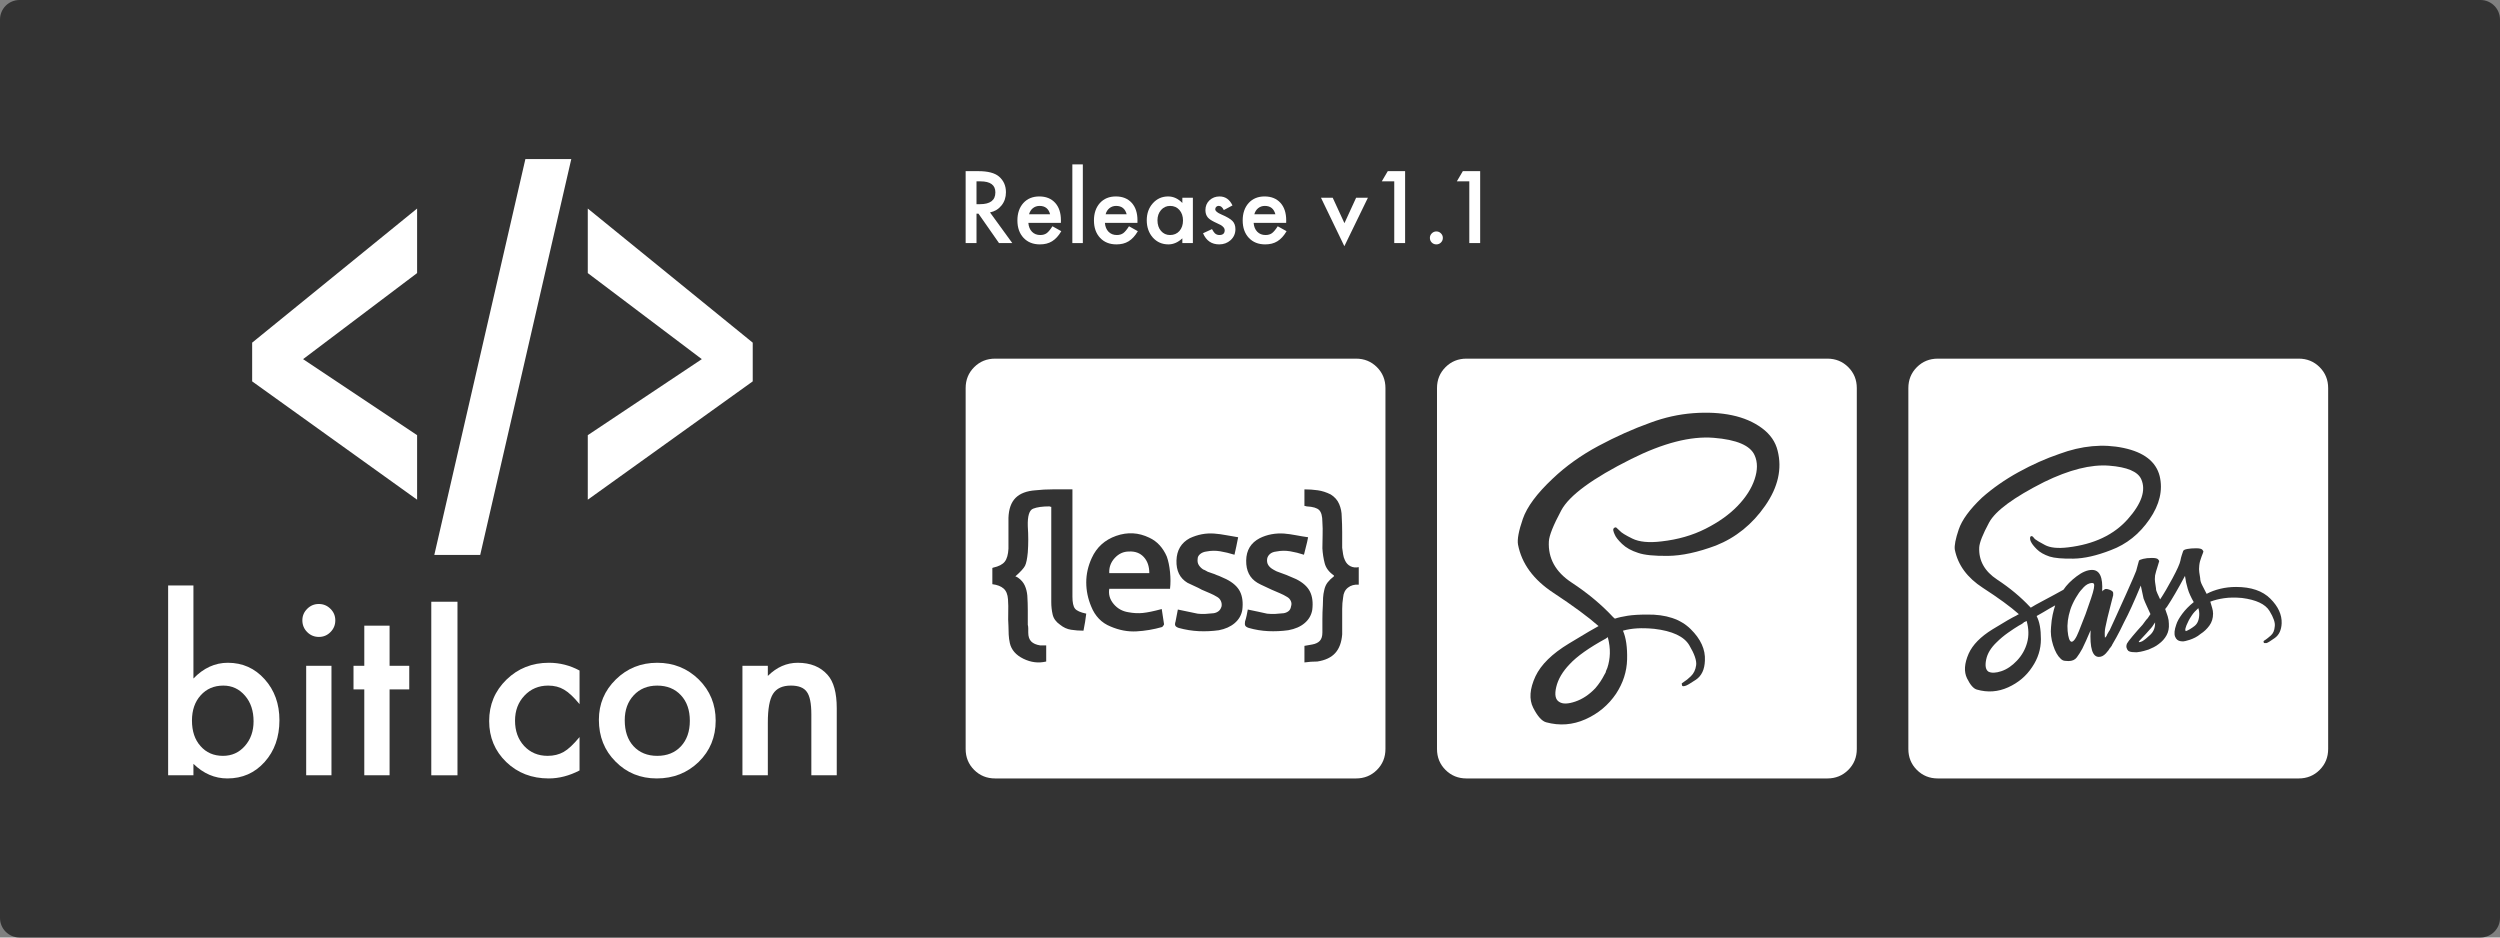 <?xml version="1.0" encoding="utf-8"?>
<!-- Generator: Adobe Illustrator 16.0.0, SVG Export Plug-In . SVG Version: 6.00 Build 0)  -->
<!DOCTYPE svg PUBLIC "-//W3C//DTD SVG 1.1//EN" "http://www.w3.org/Graphics/SVG/1.1/DTD/svg11.dtd">
<svg version="1.1" id="Layer_1" xmlns="http://www.w3.org/2000/svg" xmlns:xlink="http://www.w3.org/1999/xlink" x="0px" y="0px"
	 width="1280px" height="480px" viewBox="0 0 1280 480" enable-background="new 0 0 1280 480" xml:space="preserve">
<rect x="0" y="0" width="1280" height="480" fill="#808080" stroke="none"/>
<path id="Background" fill="#333333" d="M1280,470c0,5.521-4.479,10-10,10H10c-5.523,0-10-4.479-10-10V10C0,4.477,4.477,0,10,0h1260
	c5.521,0,10,4.477,10,10V470z"/>
<g id="Logo">
	<g>
		<path fill="#FFFFFF" d="M99.037,299.746v47.652c5.182-5.371,11.051-8.06,17.611-8.06c7.559,0,13.85,2.821,18.879,8.461
			c5.022,5.604,7.539,12.584,7.539,20.95c0,8.633-2.533,15.77-7.601,21.41c-5.024,5.604-11.377,8.402-19.051,8.402
			c-6.482,0-12.279-2.496-17.381-7.481v5.87H86.085v-97.207L99.037,299.746L99.037,299.746z M129.828,369.326
			c0-5.372-1.457-9.744-4.375-13.121c-2.955-3.454-6.656-5.182-11.107-5.182c-4.76,0-8.633,1.672-11.625,5.01
			c-2.955,3.3-4.434,7.596-4.434,12.889c0,5.451,1.457,9.811,4.375,13.066c2.916,3.339,6.754,5.008,11.51,5.008
			c4.49,0,8.211-1.669,11.166-5.008C128.332,378.611,129.828,374.391,129.828,369.326z"/>
		<path fill="#FFFFFF" d="M154.807,317.586c0-2.266,0.824-4.22,2.478-5.87c1.647-1.647,3.625-2.477,5.93-2.477
			c2.34,0,4.334,0.825,5.984,2.477c1.647,1.611,2.475,3.589,2.475,5.929c0,2.342-0.824,4.336-2.475,5.984
			c-1.613,1.65-3.588,2.475-5.931,2.475c-2.342,0-4.336-0.821-5.983-2.475C155.631,321.979,154.807,319.965,154.807,317.586z
			 M169.711,340.896v56.056h-12.947v-56.056H169.711z"/>
		<path fill="#FFFFFF" d="M199.465,352.98v43.972h-12.947V352.98h-5.522v-12.086h5.522v-20.547h12.947v20.547h10.072v12.086H199.465
			z"/>
		<path fill="#FFFFFF" d="M234.229,308.09v88.862H220.82V308.09H234.229z"/>
		<path fill="#FFFFFF" d="M296.729,343.312v17.209c-2.952-3.605-5.602-6.08-7.938-7.426c-2.301-1.382-5.008-2.07-8.115-2.07
			c-4.875,0-8.918,1.709-12.145,5.123c-3.228,3.414-4.834,7.69-4.834,12.832c0,5.26,1.555,9.573,4.662,12.951
			c3.146,3.373,7.151,5.062,12.024,5.062c3.109,0,5.854-0.671,8.229-2.017c2.301-1.304,5.008-3.836,8.112-7.598v17.096
			c-5.258,2.724-10.514,4.085-15.77,4.085c-8.67,0-15.922-2.799-21.754-8.4c-5.832-5.642-8.75-12.644-8.75-21.007
			c0-8.364,2.955-15.426,8.865-21.183c5.903-5.754,13.155-8.633,21.754-8.633C286.604,339.34,291.818,340.666,296.729,343.312z"/>
		<path fill="#FFFFFF" d="M306.629,368.521c0-8.097,2.898-14.982,8.691-20.66c5.793-5.68,12.852-8.52,21.18-8.52
			c8.363,0,15.461,2.859,21.295,8.575c5.754,5.718,8.633,12.739,8.633,21.063c0,8.401-2.896,15.441-8.688,21.121
			c-5.832,5.641-12.988,8.46-21.473,8.46c-8.398,0-15.439-2.88-21.117-8.634C309.469,384.253,306.629,377.117,306.629,368.521z
			 M319.867,368.752c0,5.604,1.498,10.035,4.49,13.295c3.064,3.301,7.111,4.948,12.143,4.948c5.064,0,9.111-1.629,12.146-4.894
			c3.023-3.261,4.547-7.613,4.547-13.062c0-5.447-1.521-9.805-4.547-13.062c-3.07-3.302-7.119-4.949-12.146-4.949
			c-4.949,0-8.959,1.647-12.027,4.949C321.402,359.273,319.867,363.534,319.867,368.752z"/>
		<path fill="#FFFFFF" d="M380.123,340.896h13.008v5.179c4.527-4.489,9.631-6.734,15.312-6.734c6.521,0,11.604,2.054,15.252,6.16
			c3.145,3.491,4.719,9.188,4.719,17.092v34.358h-13.008V365.68c0-5.519-0.771-9.33-2.307-11.438
			c-1.492-2.146-4.221-3.223-8.172-3.223c-4.297,0-7.348,1.42-9.146,4.256c-1.77,2.798-2.648,7.684-2.648,14.656v27.017h-13.006
			v-56.054h-0.004V340.896z"/>
	</g>
	<g>
		<path fill="#FFFFFF" d="M213.555,139.819l-58.381,44.061l58.381,38.921v33.047l-84.451-60.583v-19.828l84.451-68.664V139.819z
			 M245.867,284.121h-23.5L269,81.438h23.498L245.867,284.121z M385.396,195.264l-84.452,60.583v-33.047l58.381-38.921
			l-58.381-44.061v-33.046l84.452,68.664V195.264z"/>
	</g>
</g>
<g enable-background="new    ">
	<path fill="#FFFFFF" d="M506.888,108.764l11.403,15.696h-6.799l-10.521-15.076h-1.001v15.076h-5.559V87.628h6.513
		c4.866,0,8.381,0.914,10.544,2.743c2.385,2.036,3.578,4.724,3.578,8.062c0,2.608-0.748,4.852-2.242,6.728
		C511.309,107.038,509.336,108.238,506.888,108.764z M499.97,104.541h1.765c5.264,0,7.896-2.012,7.896-6.035
		c0-3.77-2.561-5.654-7.681-5.654h-1.98V104.541z"/>
	<path fill="#FFFFFF" d="M543.171,114.106H526.52c0.143,1.909,0.764,3.428,1.861,4.557c1.097,1.113,2.505,1.67,4.222,1.67
		c1.336,0,2.441-0.318,3.316-0.954c0.859-0.636,1.837-1.813,2.934-3.53l4.533,2.528c-0.7,1.192-1.439,2.215-2.219,3.065
		s-1.614,1.551-2.504,2.1c-0.891,0.548-1.853,0.949-2.887,1.204c-1.034,0.254-2.155,0.382-3.364,0.382
		c-3.467,0-6.25-1.113-8.349-3.34c-2.099-2.242-3.149-5.216-3.149-8.922c0-3.674,1.018-6.647,3.054-8.922
		c2.051-2.242,4.771-3.363,8.158-3.363c3.419,0,6.123,1.09,8.111,3.268c1.972,2.163,2.958,5.161,2.958,8.994L543.171,114.106z
		 M537.661,109.718c-0.748-2.863-2.553-4.294-5.416-4.294c-0.652,0-1.264,0.1-1.836,0.298c-0.573,0.199-1.094,0.485-1.562,0.858
		c-0.47,0.374-0.871,0.823-1.205,1.349c-0.334,0.524-0.588,1.121-0.763,1.789H537.661z"/>
	<path fill="#FFFFFF" d="M554.407,84.169v40.291h-5.368V84.169H554.407z"/>
	<path fill="#FFFFFF" d="M582.365,114.106h-16.651c0.143,1.909,0.764,3.428,1.861,4.557c1.097,1.113,2.505,1.67,4.222,1.67
		c1.336,0,2.441-0.318,3.316-0.954c0.859-0.636,1.837-1.813,2.934-3.53l4.533,2.528c-0.7,1.192-1.439,2.215-2.219,3.065
		s-1.614,1.551-2.504,2.1c-0.891,0.548-1.853,0.949-2.887,1.204c-1.034,0.254-2.155,0.382-3.364,0.382
		c-3.467,0-6.25-1.113-8.349-3.34c-2.099-2.242-3.149-5.216-3.149-8.922c0-3.674,1.018-6.647,3.054-8.922
		c2.051-2.242,4.771-3.363,8.158-3.363c3.419,0,6.123,1.09,8.111,3.268c1.972,2.163,2.958,5.161,2.958,8.994L582.365,114.106z
		 M576.855,109.718c-0.748-2.863-2.553-4.294-5.416-4.294c-0.652,0-1.264,0.1-1.836,0.298c-0.573,0.199-1.094,0.485-1.562,0.858
		c-0.47,0.374-0.871,0.823-1.205,1.349c-0.334,0.524-0.588,1.121-0.763,1.789H576.855z"/>
	<path fill="#FFFFFF" d="M605.362,101.225h5.391v23.235h-5.391v-2.434c-2.211,2.068-4.588,3.102-7.133,3.102
		c-3.213,0-5.869-1.161-7.968-3.482c-2.083-2.37-3.125-5.328-3.125-8.875c0-3.482,1.042-6.385,3.125-8.707
		c2.083-2.321,4.691-3.482,7.825-3.482c2.703,0,5.129,1.113,7.276,3.34V101.225z M592.623,112.771c0,2.228,0.596,4.04,1.789,5.439
		c1.225,1.416,2.767,2.123,4.628,2.123c1.988,0,3.594-0.684,4.819-2.052c1.224-1.415,1.837-3.212,1.837-5.391
		s-0.613-3.976-1.837-5.392c-1.225-1.384-2.815-2.075-4.771-2.075c-1.845,0-3.388,0.699-4.628,2.099
		C593.235,108.938,592.623,110.688,592.623,112.771z"/>
	<path fill="#FFFFFF" d="M631.03,105.185l-4.437,2.362c-0.7-1.432-1.567-2.147-2.601-2.147c-0.493,0-0.915,0.163-1.264,0.489
		c-0.35,0.326-0.525,0.743-0.525,1.252c0,0.892,1.034,1.774,3.101,2.648c2.847,1.225,4.763,2.354,5.749,3.388
		c0.986,1.033,1.479,2.425,1.479,4.175c0,2.242-0.827,4.119-2.481,5.629c-1.607,1.432-3.547,2.147-5.821,2.147
		c-3.896,0-6.656-1.9-8.278-5.701l4.58-2.123c0.636,1.113,1.121,1.821,1.455,2.123c0.652,0.604,1.432,0.906,2.338,0.906
		c1.813,0,2.72-0.827,2.72-2.48c0-0.955-0.7-1.845-2.1-2.672c-0.541-0.271-1.082-0.533-1.622-0.787
		c-0.541-0.255-1.089-0.518-1.646-0.788c-1.559-0.763-2.656-1.526-3.292-2.29c-0.811-0.97-1.216-2.218-1.216-3.745
		c0-2.02,0.691-3.689,2.075-5.01c1.416-1.319,3.133-1.979,5.153-1.979C627.372,100.581,629.583,102.116,631.03,105.185z"/>
	<path fill="#FFFFFF" d="M658.511,114.106h-16.651c0.144,1.909,0.764,3.428,1.861,4.557c1.098,1.113,2.505,1.67,4.223,1.67
		c1.336,0,2.441-0.318,3.315-0.954c0.858-0.636,1.837-1.813,2.935-3.53l4.532,2.528c-0.7,1.192-1.439,2.215-2.219,3.065
		s-1.614,1.551-2.505,2.1c-0.891,0.548-1.853,0.949-2.887,1.204c-1.033,0.254-2.154,0.382-3.363,0.382
		c-3.467,0-6.25-1.113-8.349-3.34c-2.099-2.242-3.149-5.216-3.149-8.922c0-3.674,1.018-6.647,3.054-8.922
		c2.052-2.242,4.771-3.363,8.158-3.363c3.419,0,6.122,1.09,8.11,3.268c1.973,2.163,2.959,5.161,2.959,8.994L658.511,114.106z
		 M653,109.718c-0.748-2.863-2.553-4.294-5.415-4.294c-0.651,0-1.265,0.1-1.837,0.298c-0.572,0.199-1.094,0.485-1.562,0.858
		c-0.469,0.374-0.871,0.823-1.205,1.349c-0.334,0.524-0.588,1.121-0.763,1.789H653z"/>
	<path fill="#FFFFFF" d="M682.342,101.225l6.012,13.049l5.988-13.049h6.035l-12.07,24.834l-11.977-24.834H682.342z"/>
	<path fill="#FFFFFF" d="M713.855,92.828h-6.37l3.054-5.2h8.874v36.832h-5.558V92.828z"/>
	<path fill="#FFFFFF" d="M732.104,121.788c0-0.891,0.326-1.661,0.979-2.313s1.432-0.979,2.338-0.979s1.686,0.326,2.338,0.979
		s0.979,1.431,0.979,2.338c0,0.922-0.326,1.709-0.979,2.361c-0.637,0.636-1.416,0.954-2.338,0.954c-0.938,0-1.726-0.318-2.361-0.954
		C732.422,123.538,732.104,122.742,732.104,121.788z"/>
	<path fill="#FFFFFF" d="M752.285,92.828h-6.369l3.054-5.2h8.874v36.832h-5.559V92.828z"/>
</g>
<g enable-background="new    ">
	<path fill="#FFFFFF" d="M694.266,183.624c4.242,0,7.814,1.454,10.723,4.359c2.906,2.909,4.359,6.481,4.359,10.724v184.771
		c0,4.242-1.453,7.818-4.359,10.724c-2.908,2.905-6.48,4.36-10.723,4.36H509.495c-4.242,0-7.818-1.455-10.723-4.36
		c-2.909-2.905-4.36-6.481-4.36-10.724V198.707c0-4.242,1.451-7.814,4.36-10.724c2.905-2.905,6.481-4.359,10.723-4.359H694.266z
		 M554.745,322.909c0.313-1.569,0.589-3.064,0.825-4.479c0.236-1.414,0.431-2.828,0.589-4.242c-2.986-0.626-4.913-1.491-5.774-2.592
		c-0.866-1.098-1.296-3.142-1.296-6.128c0-8.639,0-17.322,0-26.042c0-8.721,0-17.399,0-26.043c0-0.471,0-0.942,0-1.414
		c0-0.471,0-0.942,0-1.414c-0.317,0-0.589,0-0.825,0c-0.236,0-0.435,0-0.589,0c-2.828,0-5.737,0-8.72,0
		c-2.986,0-5.892,0.159-8.72,0.472c-4.559,0.316-7.977,1.613-10.252,3.889c-2.28,2.279-3.499,5.697-3.653,10.252
		c0,2.674,0,5.303,0,7.896c0,2.592,0,5.226,0,7.895c-0.158,2.987-0.788,5.186-1.885,6.6c-1.101,1.414-3.064,2.438-5.892,3.063
		c-0.158,0-0.316,0.081-0.471,0.235c0,1.414,0,2.792,0,4.125c0,1.336,0,2.71,0,4.124c2.511,0.316,4.438,1.061,5.774,2.239
		c1.333,1.178,2.081,3.026,2.239,5.538c0.154,2.202,0.195,4.478,0.118,6.835c-0.081,2.356-0.041,4.636,0.118,6.834
		c0,1.414,0.037,2.869,0.118,4.36c0.077,1.495,0.272,2.946,0.589,4.36c0.785,3.457,3.101,6.127,6.953,8.013
		c3.848,1.886,7.737,2.356,11.666,1.414c0-1.256,0-2.552,0-3.889c0-1.333,0-2.788,0-4.36c-0.63,0-1.178,0-1.65,0
		c-0.471,0-0.942,0-1.414,0c-2.043-0.312-3.576-0.979-4.596-2.003c-1.023-1.021-1.532-2.552-1.532-4.596c0-0.626,0-1.296,0-2.003
		s-0.081-1.374-0.236-2.004c0-2.511,0-4.985,0-7.424c0-2.434-0.081-4.908-0.235-7.424c-0.159-1.885-0.589-3.612-1.296-5.185
		c-0.707-1.568-1.849-2.905-3.417-4.007c-0.158-0.154-0.354-0.272-0.589-0.354c-0.236-0.077-0.512-0.195-0.825-0.354
		c2.67-2.356,4.32-4.161,4.949-5.42c0.626-1.256,1.098-3.535,1.414-6.835c0.155-2.198,0.236-4.396,0.236-6.599
		c0-2.198-0.081-4.479-0.236-6.835c-0.158-5.185,0.744-8.168,2.71-8.956c1.963-0.784,4.75-1.178,8.367-1.178
		c0.154,0,0.272,0.04,0.354,0.117c0.077,0.081,0.272,0.118,0.589,0.118c0,0.472,0,0.906,0,1.296c0,0.395,0,0.825,0,1.297
		c0,7.7,0,15.399,0,23.096c0,7.7,0,15.4,0,23.097c0,2.202,0.236,4.323,0.707,6.363c0.472,2.044,1.727,3.771,3.771,5.185
		c1.727,1.414,3.612,2.279,5.656,2.593C550.421,322.754,552.542,322.909,554.745,322.909z M599.052,301.462
		c0.313-2.67,0.313-5.538,0-8.602c-0.316-3.064-0.865-5.693-1.649-7.896c-0.943-2.198-2.162-4.124-3.653-5.774
		c-1.495-1.649-3.263-2.945-5.303-3.889c-5.501-2.669-11.158-2.982-16.969-0.942c-5.814,2.044-9.979,5.814-12.491,11.312
		c-1.885,4.088-2.828,8.249-2.828,12.491s0.862,8.406,2.592,12.49c0.943,2.357,2.239,4.4,3.889,6.128
		c1.65,1.73,3.653,3.063,6.01,4.007c4.397,1.885,8.797,2.71,13.198,2.475c4.396-0.236,8.797-0.979,13.198-2.239
		c0.155-0.154,0.354-0.391,0.589-0.707c0.235-0.313,0.354-0.549,0.354-0.707c-0.159-1.256-0.354-2.552-0.589-3.889
		c-0.236-1.333-0.435-2.629-0.589-3.889c-4.087,1.101-7.306,1.768-9.663,2.003c-2.357,0.236-4.794,0.118-7.306-0.354
		c-3.145-0.471-5.697-1.885-7.659-4.242c-1.967-2.356-2.71-4.949-2.239-7.777c5.185,0,10.33,0,15.437,0
		C588.483,301.462,593.708,301.462,599.052,301.462z M578.077,282.372c3.141-0.154,5.656,0.788,7.542,2.828
		c1.886,2.044,2.828,4.795,2.828,8.249c-3.458,0-6.916,0-10.37,0c-3.458,0-6.834,0-10.134,0c-0.158-2.982,0.785-5.575,2.828-7.777
		C572.811,283.474,575.249,282.372,578.077,282.372z M636.053,312.304c0.471-3.771,0.077-6.912-1.178-9.428
		c-1.26-2.511-3.617-4.632-7.071-6.363c-0.788-0.312-1.573-0.666-2.357-1.061c-0.788-0.39-1.65-0.743-2.592-1.061
		c-0.63-0.312-1.337-0.589-2.121-0.824c-0.788-0.236-1.573-0.509-2.357-0.825c-0.317-0.154-0.67-0.354-1.061-0.589
		c-0.394-0.236-0.825-0.432-1.296-0.59c-0.942-0.626-1.69-1.373-2.239-2.238c-0.552-0.862-0.748-1.923-0.589-3.182
		c0-0.943,0.431-1.768,1.296-2.475c0.862-0.707,1.922-1.138,3.182-1.297c2.357-0.471,4.713-0.508,7.07-0.117
		c2.357,0.394,4.791,0.983,7.307,1.768c0.312-1.414,0.625-2.828,0.941-4.242c0.313-1.414,0.627-2.983,0.943-4.714
		c-2.044-0.312-4.087-0.666-6.127-1.061c-2.044-0.391-4.088-0.666-6.128-0.825c-2.202-0.154-4.323-0.036-6.363,0.354
		c-2.043,0.395-4.087,1.061-6.127,2.004c-4.4,2.356-6.68,6.168-6.834,11.43c-0.159,5.267,1.727,9.074,5.656,11.431
		c1.255,0.63,2.511,1.219,3.771,1.768c1.256,0.553,2.434,1.142,3.535,1.768c1.414,0.63,2.788,1.219,4.125,1.768
		c1.333,0.553,2.629,1.219,3.889,2.003c0.784,0.472,1.374,1.142,1.768,2.004c0.39,0.865,0.508,1.768,0.354,2.71
		c-0.317,1.101-0.825,1.926-1.532,2.475c-0.707,0.553-1.532,0.906-2.475,1.061c-1.414,0.158-2.828,0.276-4.242,0.354
		c-1.414,0.081-2.751,0.04-4.007-0.118c-1.73-0.312-3.417-0.666-5.067-1.061c-1.65-0.39-3.34-0.743-5.067-1.061
		c-0.159,0.943-0.354,1.967-0.589,3.064c-0.236,1.101-0.435,2.121-0.589,3.063c-0.316,0.942-0.354,1.649-0.118,2.121
		s0.825,0.865,1.768,1.179c3.454,0.942,6.872,1.495,10.252,1.649c3.377,0.158,6.794,0,10.252-0.472
		c3.299-0.626,6.01-1.845,8.131-3.652C634.286,317.216,635.583,314.977,636.053,312.304z M639.352,321.495
		c3.3,0.942,6.636,1.495,10.017,1.649c3.377,0.158,6.793,0,10.252-0.472c3.453-0.626,6.244-1.845,8.365-3.652
		c2.121-1.805,3.418-4.044,3.889-6.717c0.473-3.771,0.078-6.912-1.178-9.428c-1.26-2.511-3.615-4.632-7.07-6.363
		c-0.787-0.312-1.613-0.666-2.475-1.061c-0.865-0.39-1.689-0.743-2.475-1.061c-0.787-0.312-1.531-0.589-2.238-0.824
		c-0.707-0.236-1.455-0.509-2.24-0.825c-0.471-0.154-0.904-0.354-1.295-0.589c-0.395-0.236-0.748-0.432-1.061-0.59
		c-1.102-0.626-1.926-1.373-2.475-2.238c-0.553-0.862-0.748-1.923-0.59-3.182c0.154-0.943,0.627-1.768,1.414-2.475
		c0.785-0.707,1.885-1.138,3.299-1.297c2.357-0.471,4.715-0.508,7.07-0.117c2.357,0.394,4.715,0.983,7.07,1.768
		c0.314-1.414,0.668-2.828,1.061-4.242c0.391-1.414,0.744-2.983,1.061-4.714c-2.201-0.312-4.322-0.666-6.363-1.061
		c-2.043-0.391-4.006-0.666-5.891-0.825c-2.203-0.154-4.361-0.036-6.482,0.354c-2.121,0.395-4.123,1.061-6.01,2.004
		c-4.558,2.356-6.875,6.168-6.951,11.43c-0.082,5.267,1.844,9.074,5.773,11.431c1.098,0.63,2.275,1.219,3.535,1.768
		c1.256,0.553,2.512,1.142,3.771,1.768c1.414,0.63,2.787,1.219,4.123,1.768c1.334,0.553,2.631,1.219,3.889,2.003
		c0.785,0.472,1.375,1.142,1.768,2.004c0.391,0.865,0.432,1.768,0.119,2.71c-0.158,1.101-0.59,1.926-1.297,2.475
		c-0.707,0.553-1.531,0.906-2.475,1.061c-1.414,0.158-2.828,0.276-4.242,0.354c-1.414,0.081-2.828,0.04-4.242-0.118
		c-1.572-0.312-3.182-0.666-4.832-1.061c-1.648-0.39-3.34-0.743-5.066-1.061c-0.158,0.943-0.354,1.967-0.59,3.064
		c-0.234,1.101-0.512,2.121-0.824,3.063c-0.158,0.942-0.117,1.649,0.117,2.121C637.821,320.788,638.411,321.182,639.352,321.495z
		 M695.68,299.341c0-1.568,0-3.101,0-4.596c0-1.491,0-2.945,0-4.359c-1.572,0.316-2.986,0.158-4.242-0.472
		c-1.26-0.626-2.203-1.649-2.828-3.063c-0.473-0.943-0.789-1.963-0.943-3.064c-0.158-1.097-0.316-2.198-0.471-3.299
		c0-2.67,0-5.34,0-8.014c0-2.669-0.082-5.339-0.236-8.013c0-2.198-0.434-4.319-1.297-6.363c-0.865-2.04-2.318-3.689-4.359-4.949
		c-2.201-1.098-4.4-1.805-6.6-2.121c-2.201-0.312-4.477-0.472-6.834-0.472c0,1.414,0,2.828,0,4.242s0,2.828,0,4.242
		c0.312,0,0.549,0.041,0.707,0.118c0.154,0.081,0.312,0.118,0.471,0.118c3.143,0.158,5.264,0.788,6.363,1.885
		c1.098,1.102,1.65,3.146,1.65,6.128c0.154,2.202,0.195,4.441,0.117,6.717c-0.08,2.279-0.117,4.519-0.117,6.717
		c0.154,2.674,0.549,5.226,1.178,7.659c0.627,2.438,2.199,4.519,4.715,6.246c0,0.158,0,0.316,0,0.471
		c-1.26,0.943-2.32,1.967-3.182,3.064c-0.865,1.101-1.455,2.438-1.768,4.006c-0.316,1.26-0.512,2.556-0.59,3.889
		c-0.08,1.337-0.117,2.633-0.117,3.889c-0.158,2.357-0.236,4.677-0.236,6.953c0,2.279,0,4.596,0,6.952
		c0,1.886-0.434,3.3-1.297,4.242c-0.865,0.942-2.16,1.572-3.889,1.886c-0.629,0.158-1.295,0.275-2.002,0.354
		c-0.707,0.081-1.377,0.198-2.004,0.354c0,1.414,0,2.828,0,4.242s0,2.828,0,4.242c1.098-0.155,2.199-0.272,3.299-0.354
		c1.098-0.078,2.199-0.118,3.301-0.118c4.084-0.626,7.146-2.081,9.191-4.36c2.039-2.275,3.219-5.457,3.535-9.545
		c0-1.256,0-2.475,0-3.652c0-1.179,0-2.394,0-3.653c0-1.886,0-3.808,0-5.774c0-1.963,0.154-3.889,0.471-5.773
		c0.154-2.199,0.98-3.889,2.475-5.067C691.633,299.694,693.477,299.187,695.68,299.341z"/>
	<path fill="#FFFFFF" d="M935.598,183.624c4.242,0,7.814,1.454,10.725,4.359c2.904,2.909,4.359,6.481,4.359,10.724v184.771
		c0,4.242-1.455,7.818-4.359,10.724c-2.91,2.905-6.482,4.36-10.725,4.36h-184.77c-4.242,0-7.818-1.455-10.723-4.36
		c-2.91-2.905-4.361-6.481-4.361-10.724V198.707c0-4.242,1.451-7.814,4.361-10.724c2.904-2.905,6.48-4.359,10.723-4.359H935.598z
		 M878.564,279.309c10.211-4.084,18.619-10.878,25.217-20.386c6.6-9.505,8.721-18.892,6.363-28.164
		c-1.1-4.555-3.77-8.403-8.012-11.548c-4.242-3.141-9.35-5.34-15.32-6.599c-5.973-1.256-12.607-1.609-19.914-1.061
		c-7.307,0.552-14.574,2.161-21.801,4.831c-8.801,3.145-17.676,7.111-26.631,11.901c-8.955,4.795-16.814,10.411-23.566,16.852
		c-8.014,7.541-13.08,14.376-15.201,20.504c-2.121,6.127-2.947,10.528-2.475,13.197c1.885,9.744,7.895,17.952,18.029,24.629
		c10.133,6.68,17.869,12.373,23.213,17.086c-1.572,0.788-6.639,3.771-15.201,8.956c-8.564,5.185-14.258,10.764-17.086,16.733
		c-2.986,6.444-3.381,11.824-1.178,16.144c2.197,4.323,4.396,6.798,6.598,7.424c6.912,1.886,13.629,1.377,20.15-1.532
		c6.518-2.905,11.744-7.266,15.672-13.08c3.613-5.498,5.498-11.349,5.656-17.558c0.156-6.205-0.551-11.113-2.121-14.729
		c2.199-0.626,4.596-1.021,7.189-1.179c2.592-0.154,5.537-0.077,8.838,0.235c9.268,1.102,15.238,3.889,17.91,8.367
		c2.67,4.478,3.85,7.895,3.535,10.252c-0.316,2.356-1.219,4.242-2.709,5.656c-1.496,1.414-2.557,2.279-3.182,2.592
		c-0.631,0.472-1.061,0.788-1.297,0.943c-0.236,0.158-0.275,0.394-0.117,0.707c0,0.471,0.154,0.747,0.471,0.824
		c0.312,0.081,0.707,0.041,1.178-0.117c0.785-0.155,2.631-1.216,5.539-3.182c2.906-1.963,4.438-5.222,4.596-9.781
		c0.312-5.656-2.121-11.036-7.307-16.144c-5.184-5.104-12.648-7.578-22.389-7.424c-3.93,0-7.188,0.199-9.781,0.589
		c-2.592,0.395-4.83,0.906-6.717,1.532c0-0.154-0.08-0.272-0.234-0.354c-0.158-0.077-0.316-0.195-0.473-0.354
		c-5.973-6.44-13.08-12.373-21.328-17.794c-8.248-5.42-12.137-12.45-11.666-21.093c0.154-2.982,2.275-8.285,6.363-15.908
		c4.084-7.619,16.025-16.38,35.822-26.278c16.34-8.167,30.402-11.783,42.188-10.841c11.783,0.942,18.773,3.93,20.975,8.956
		c1.568,3.458,1.568,7.541,0,12.255c-1.572,4.714-4.479,9.272-8.721,13.669c-4.242,4.401-9.703,8.29-16.379,11.666
		c-6.68,3.381-14.182,5.539-22.508,6.481c-6.443,0.788-11.43,0.316-14.965-1.414c-3.535-1.727-5.697-3.063-6.48-4.007
		c-0.943-0.942-1.533-1.491-1.768-1.649c-0.236-0.154-0.512-0.154-0.826,0c-0.629,0.316-0.865,0.825-0.707,1.532
		c0.156,0.707,0.391,1.377,0.707,2.003c0.473,1.26,1.729,2.869,3.771,4.831c2.041,1.967,4.791,3.499,8.248,4.596
		c3.143,1.102,8.25,1.613,15.32,1.532C861.125,284.534,869.293,282.767,878.564,279.309z M803.619,340.113
		c3.771-4.084,9.977-8.484,18.619-13.198c0.154-0.154,0.312-0.272,0.471-0.354c0.154-0.077,0.312-0.195,0.471-0.354
		c0.785,2.986,1.139,5.774,1.061,8.367c-0.08,2.592-0.512,5.066-1.295,7.424c-0.158,0.316-0.277,0.589-0.354,0.824
		c-0.082,0.236-0.199,0.512-0.354,0.825c0,0.316-0.082,0.589-0.236,0.825c-0.158,0.235-0.316,0.512-0.471,0.824
		c-0.631,1.26-1.338,2.475-2.121,3.653c-0.789,1.179-1.65,2.32-2.594,3.417c-3.145,3.3-6.561,5.579-10.252,6.835
		c-3.693,1.26-6.402,1.337-8.129,0.235c-2.045-1.097-2.594-3.652-1.65-7.659S800.004,343.884,803.619,340.113z"/>
	<path fill="#FFFFFF" d="M1176.932,183.624c4.242,0,7.814,1.454,10.725,4.359c2.904,2.909,4.359,6.481,4.359,10.724v184.771
		c0,4.242-1.455,7.818-4.359,10.724c-2.91,2.905-6.482,4.36-10.725,4.36h-184.77c-4.242,0-7.818-1.455-10.725-4.36
		c-2.908-2.905-4.359-6.481-4.359-10.724V198.707c0-4.242,1.451-7.814,4.359-10.724c2.906-2.905,6.482-4.359,10.725-4.359H1176.932z
		 M1168.213,319.138c0.154-4.396-1.768-8.602-5.775-12.608c-4.006-4.007-9.861-6.01-17.557-6.01c-2.828,0-5.539,0.316-8.131,0.942
		c-2.594,0.63-4.912,1.495-6.953,2.593c-0.787-1.568-1.531-3.023-2.238-4.36c-0.707-1.333-1.061-2.552-1.061-3.652
		c-0.158-1.098-0.316-2.121-0.473-3.064c-0.158-0.942-0.158-2.121,0-3.535c0.156-1.414,0.549-2.905,1.18-4.478
		c0.625-1.568,0.941-2.434,0.941-2.593c0-0.154-0.197-0.471-0.588-0.942c-0.395-0.472-1.455-0.707-3.182-0.707
		c-1.73,0-3.223,0.118-4.479,0.354c-1.26,0.235-1.967,0.589-2.121,1.061c-0.158,0.472-0.395,1.179-0.707,2.121
		c-0.316,0.942-0.553,1.886-0.707,2.828c-0.316,1.572-1.65,4.559-4.006,8.956c-2.357,4.4-4.479,8.013-6.363,10.841
		c-0.473-1.098-0.943-2.121-1.414-3.063c-0.473-0.943-0.707-1.805-0.707-2.593c-0.158-1.256-0.316-2.316-0.473-3.182
		c-0.158-0.861-0.158-2.003,0-3.417c0.314-1.414,0.744-2.946,1.297-4.596c0.549-1.65,0.824-2.553,0.824-2.711
		c0-0.154-0.197-0.471-0.588-0.942c-0.395-0.472-1.455-0.707-3.182-0.707c-1.73,0-3.223,0.158-4.479,0.472
		c-1.26,0.316-1.967,0.629-2.121,0.942c-0.158,0.472-0.354,1.179-0.59,2.121c-0.234,0.942-0.512,1.967-0.824,3.063
		c-0.316,0.943-1.967,4.754-4.949,11.431c-2.986,6.68-5.029,11.194-6.127,13.552c-0.473,1.101-0.943,2.121-1.414,3.063
		c-0.473,0.942-0.865,1.808-1.18,2.593c-0.158,0-0.234,0.081-0.234,0.235c-0.316,0.472-0.631,1.023-0.943,1.649
		c-0.158,0.472-0.354,0.865-0.59,1.179c-0.234,0.316-0.434,0.472-0.588,0.472c-0.158-2.04-0.082-3.771,0.234-5.186
		c0.627-3.141,1.451-6.636,2.475-10.487c1.021-3.849,1.533-5.852,1.533-6.01c0-0.154,0-0.549,0-1.179
		c0-0.626-0.631-1.178-1.887-1.649c-1.258-0.472-2.121-0.508-2.592-0.118c-0.471,0.395-0.787,0.59-0.943,0.59l-0.234,0.471
		c0.471-7.383-1.26-11.076-5.186-11.076c-2.357,0-4.99,1.101-7.895,3.299c-2.91,2.202-5.148,4.479-6.717,6.835
		c-1.102,0.63-2.674,1.495-4.715,2.593c-2.043,1.101-4.242,2.279-6.598,3.535c-0.943,0.471-1.887,0.982-2.828,1.531
		c-0.943,0.553-1.809,1.061-2.594,1.532l-0.234-0.235l-0.236-0.236c-4.713-5.026-10.293-9.662-16.732-13.904
		c-6.445-4.242-9.508-9.74-9.191-16.498c0.154-2.511,1.844-6.753,5.066-12.727c3.219-5.969,12.609-12.881,28.164-20.739
		c12.881-6.282,23.957-9.073,33.23-8.366c9.268,0.707,14.766,3.026,16.496,6.952c2.512,5.656,0.195,12.491-6.951,20.504
		c-7.152,8.013-17.322,12.808-30.521,14.376c-5.184,0.63-9.113,0.236-11.783-1.178c-2.674-1.414-4.4-2.435-5.186-3.064
		c-0.629-0.784-1.061-1.255-1.295-1.414c-0.236-0.154-0.512-0.154-0.826,0c-0.316,0.317-0.434,0.748-0.354,1.297
		c0.078,0.552,0.195,0.983,0.354,1.296c0.473,1.102,1.492,2.438,3.064,4.007c1.568,1.572,3.771,2.828,6.6,3.771
		c2.512,0.788,6.559,1.142,12.137,1.061c5.576-0.077,11.979-1.532,19.207-4.36c8.014-2.982,14.613-8.248,19.797-15.79
		c5.186-7.542,6.912-14.925,5.186-22.153c-1.885-7.384-8.053-12.175-18.5-14.377c-10.451-2.198-21.41-1.178-32.877,3.064
		c-6.916,2.356-13.869,5.461-20.857,9.309c-6.994,3.853-13.238,8.212-18.736,13.08c-6.287,5.974-10.252,11.394-11.902,16.262
		c-1.65,4.872-2.32,8.33-2.004,10.37c1.57,7.858,6.363,14.376,14.377,19.562c8.014,5.185,14.141,9.662,18.383,13.434
		c-0.158,0.158-0.354,0.275-0.59,0.354c-0.234,0.081-0.434,0.198-0.588,0.354c-2.045,0.942-6.129,3.299-12.256,7.07
		c-6.127,3.771-10.215,7.936-12.256,12.49c-2.201,5.03-2.475,9.232-0.824,12.609c1.65,3.38,3.336,5.303,5.066,5.773
		c5.498,1.572,10.842,1.179,16.027-1.178c5.184-2.357,9.268-5.812,12.254-10.37c2.984-4.396,4.479-9.151,4.479-14.259
		c0-5.104-0.707-8.992-2.121-11.666v-0.235c0.471-0.313,1.02-0.626,1.65-0.942c0.625-0.313,1.178-0.626,1.648-0.943
		c1.098-0.626,2.158-1.256,3.182-1.885c1.021-0.626,2.004-1.179,2.947-1.65c-0.473,1.414-0.906,3.027-1.297,4.832
		c-0.395,1.808-0.67,3.889-0.824,6.245c-0.316,2.986,0.037,6.091,1.061,9.31c1.02,3.222,2.316,5.538,3.889,6.952
		c0.625,0.63,1.332,0.983,2.121,1.061c0.783,0.081,1.414,0.118,1.885,0.118c1.885,0,3.299-0.626,4.242-1.886
		c0.943-1.256,1.885-2.747,2.828-4.478c1.098-2.199,2.512-5.34,4.242-9.428c-0.471,9.114,0.943,13.67,4.242,13.67
		c1.256,0,2.434-0.59,3.535-1.768c1.098-1.179,1.885-2.239,2.357-3.182l0.234,0.235c0-0.154,0-0.313,0-0.472
		c0.156-0.154,0.314-0.312,0.473-0.471v-0.236c0.471-0.784,1.256-2.157,2.355-4.124c1.098-1.963,2.436-4.596,4.008-7.896
		c2.197-4.084,5.025-10.288,8.484-18.618c0.471,2.356,0.941,4.559,1.414,6.599c0.471,1.26,1.02,2.556,1.648,3.889
		c0.627,1.337,1.256,2.711,1.887,4.125c-0.473,0.629-0.943,1.336-1.414,2.121c-0.473,0.471-0.906,0.982-1.297,1.531
		c-0.395,0.553-0.824,1.142-1.297,1.768c-1.73,1.886-3.416,3.812-5.066,5.774c-1.65,1.967-2.633,3.263-2.945,3.889
		c-0.316,0.788-0.395,1.495-0.236,2.121c0.154,0.63,0.471,1.179,0.943,1.649c0.471,0.317,1.098,0.512,1.885,0.59
		c0.785,0.081,1.568,0.117,2.357,0.117c1.414-0.154,2.67-0.39,3.77-0.707c1.098-0.312,1.887-0.549,2.357-0.707
		c0.785-0.312,1.65-0.707,2.592-1.178c0.943-0.472,1.805-1.021,2.594-1.65c1.727-1.256,3.062-2.747,4.006-4.478
		c0.943-1.728,1.334-3.689,1.178-5.892c0-1.256-0.197-2.512-0.588-3.771c-0.395-1.256-0.826-2.511-1.297-3.771
		c0.154-0.154,0.312-0.354,0.471-0.589c0.156-0.236,0.314-0.432,0.473-0.59c2.512-3.771,5.574-9.033,9.191-15.79
		c0.312,2.356,0.783,4.559,1.414,6.599c0.312,1.102,0.744,2.239,1.295,3.418c0.549,1.178,1.139,2.319,1.768,3.417
		c-2.355,1.886-4.322,3.889-5.891,6.01c-1.572,2.121-2.594,3.97-3.064,5.538c-0.943,2.674-1.141,4.714-0.59,6.128
		c0.549,1.414,1.533,2.202,2.947,2.356c0.783,0.158,1.568,0.118,2.355-0.117c0.785-0.236,1.492-0.432,2.121-0.59
		c0.943-0.312,1.887-0.707,2.828-1.178c0.943-0.472,1.887-1.098,2.828-1.886c1.729-1.098,3.219-2.512,4.479-4.242
		c1.256-1.728,1.885-3.771,1.885-6.128c0-0.942-0.158-1.922-0.471-2.945c-0.316-1.021-0.629-2.081-0.943-3.182
		c2.041-0.785,4.398-1.374,7.07-1.768c2.67-0.391,5.734-0.432,9.191-0.118c7.227,0.942,11.902,3.145,14.023,6.599
		c2.121,3.458,3.023,6.128,2.711,8.014c-0.158,2.043-0.826,3.575-2.004,4.596c-1.178,1.023-2.004,1.689-2.475,2.003
		c-0.471,0.316-0.824,0.553-1.061,0.707c-0.236,0.158-0.275,0.394-0.117,0.707c0,0.316,0.117,0.472,0.354,0.472
		c0.234,0,0.588,0,1.061,0c0.625-0.155,2.039-1.021,4.242-2.593C1166.875,325.111,1168.055,322.596,1168.213,319.138z
		 M1036.939,318.195c0.156,0,0.273-0.037,0.354-0.118c0.078-0.077,0.195-0.117,0.354-0.117c1.098,3.929,1.18,7.622,0.236,11.076
		c-0.943,3.458-2.674,6.521-5.186,9.191c-2.514,2.674-5.184,4.479-8.012,5.421s-5.031,1.023-6.6,0.235
		c-1.414-0.942-1.809-2.982-1.178-6.127c0.625-3.142,2.434-6.128,5.42-8.956c1.727-1.728,3.652-3.336,5.773-4.831
		c2.121-1.492,3.967-2.711,5.539-3.653c0.312-0.154,0.744-0.391,1.297-0.707c0.549-0.313,1.061-0.707,1.531-1.179
		c0.154,0,0.312,0,0.471,0V318.195z M1065.928,301.698c1.256-1.569,2.512-2.553,3.771-2.946c1.256-0.391,2.041-0.354,2.357,0.118
		c0.471,0.788,0,3.263-1.414,7.424c-1.414,4.164-2.357,6.875-2.828,8.131c-0.789,2.043-1.926,4.949-3.418,8.72
		c-1.494,3.771-2.791,5.579-3.889,5.421c-0.943-0.313-1.572-2.158-1.885-5.539c-0.316-3.377,0.154-7.029,1.414-10.959
		c0.625-1.885,1.531-3.848,2.709-5.892C1063.926,304.136,1064.986,302.641,1065.928,301.698z M1100.572,322.438
		c0.473-0.472,0.943-1.021,1.414-1.649c0.473-0.626,0.943-1.333,1.414-2.121c0,0.158,0,0.316,0,0.471
		c0,2.357-0.824,4.323-2.475,5.893c-1.648,1.572-3.025,2.673-4.123,3.299c-0.316,0.158-0.631,0.276-0.943,0.354
		c-0.316,0.081-0.553,0.118-0.707,0.118c-0.158-0.154-0.08-0.391,0.236-0.707C1098.059,325.266,1099.785,323.38,1100.572,322.438z
		 M1120.605,317.724c0.312-0.626,0.861-1.531,1.65-2.71c0.783-1.179,1.885-2.394,3.299-3.653c0.154,0.472,0.273,0.943,0.354,1.414
		c0.078,0.472,0.117,0.943,0.117,1.414c0,2.986-0.824,5.107-2.475,6.363c-1.648,1.26-3.104,2.121-4.359,2.593
		c-0.316-0.154-0.395-0.626-0.236-1.414C1119.111,320.946,1119.662,319.609,1120.605,317.724z"/>
</g>
</svg>
